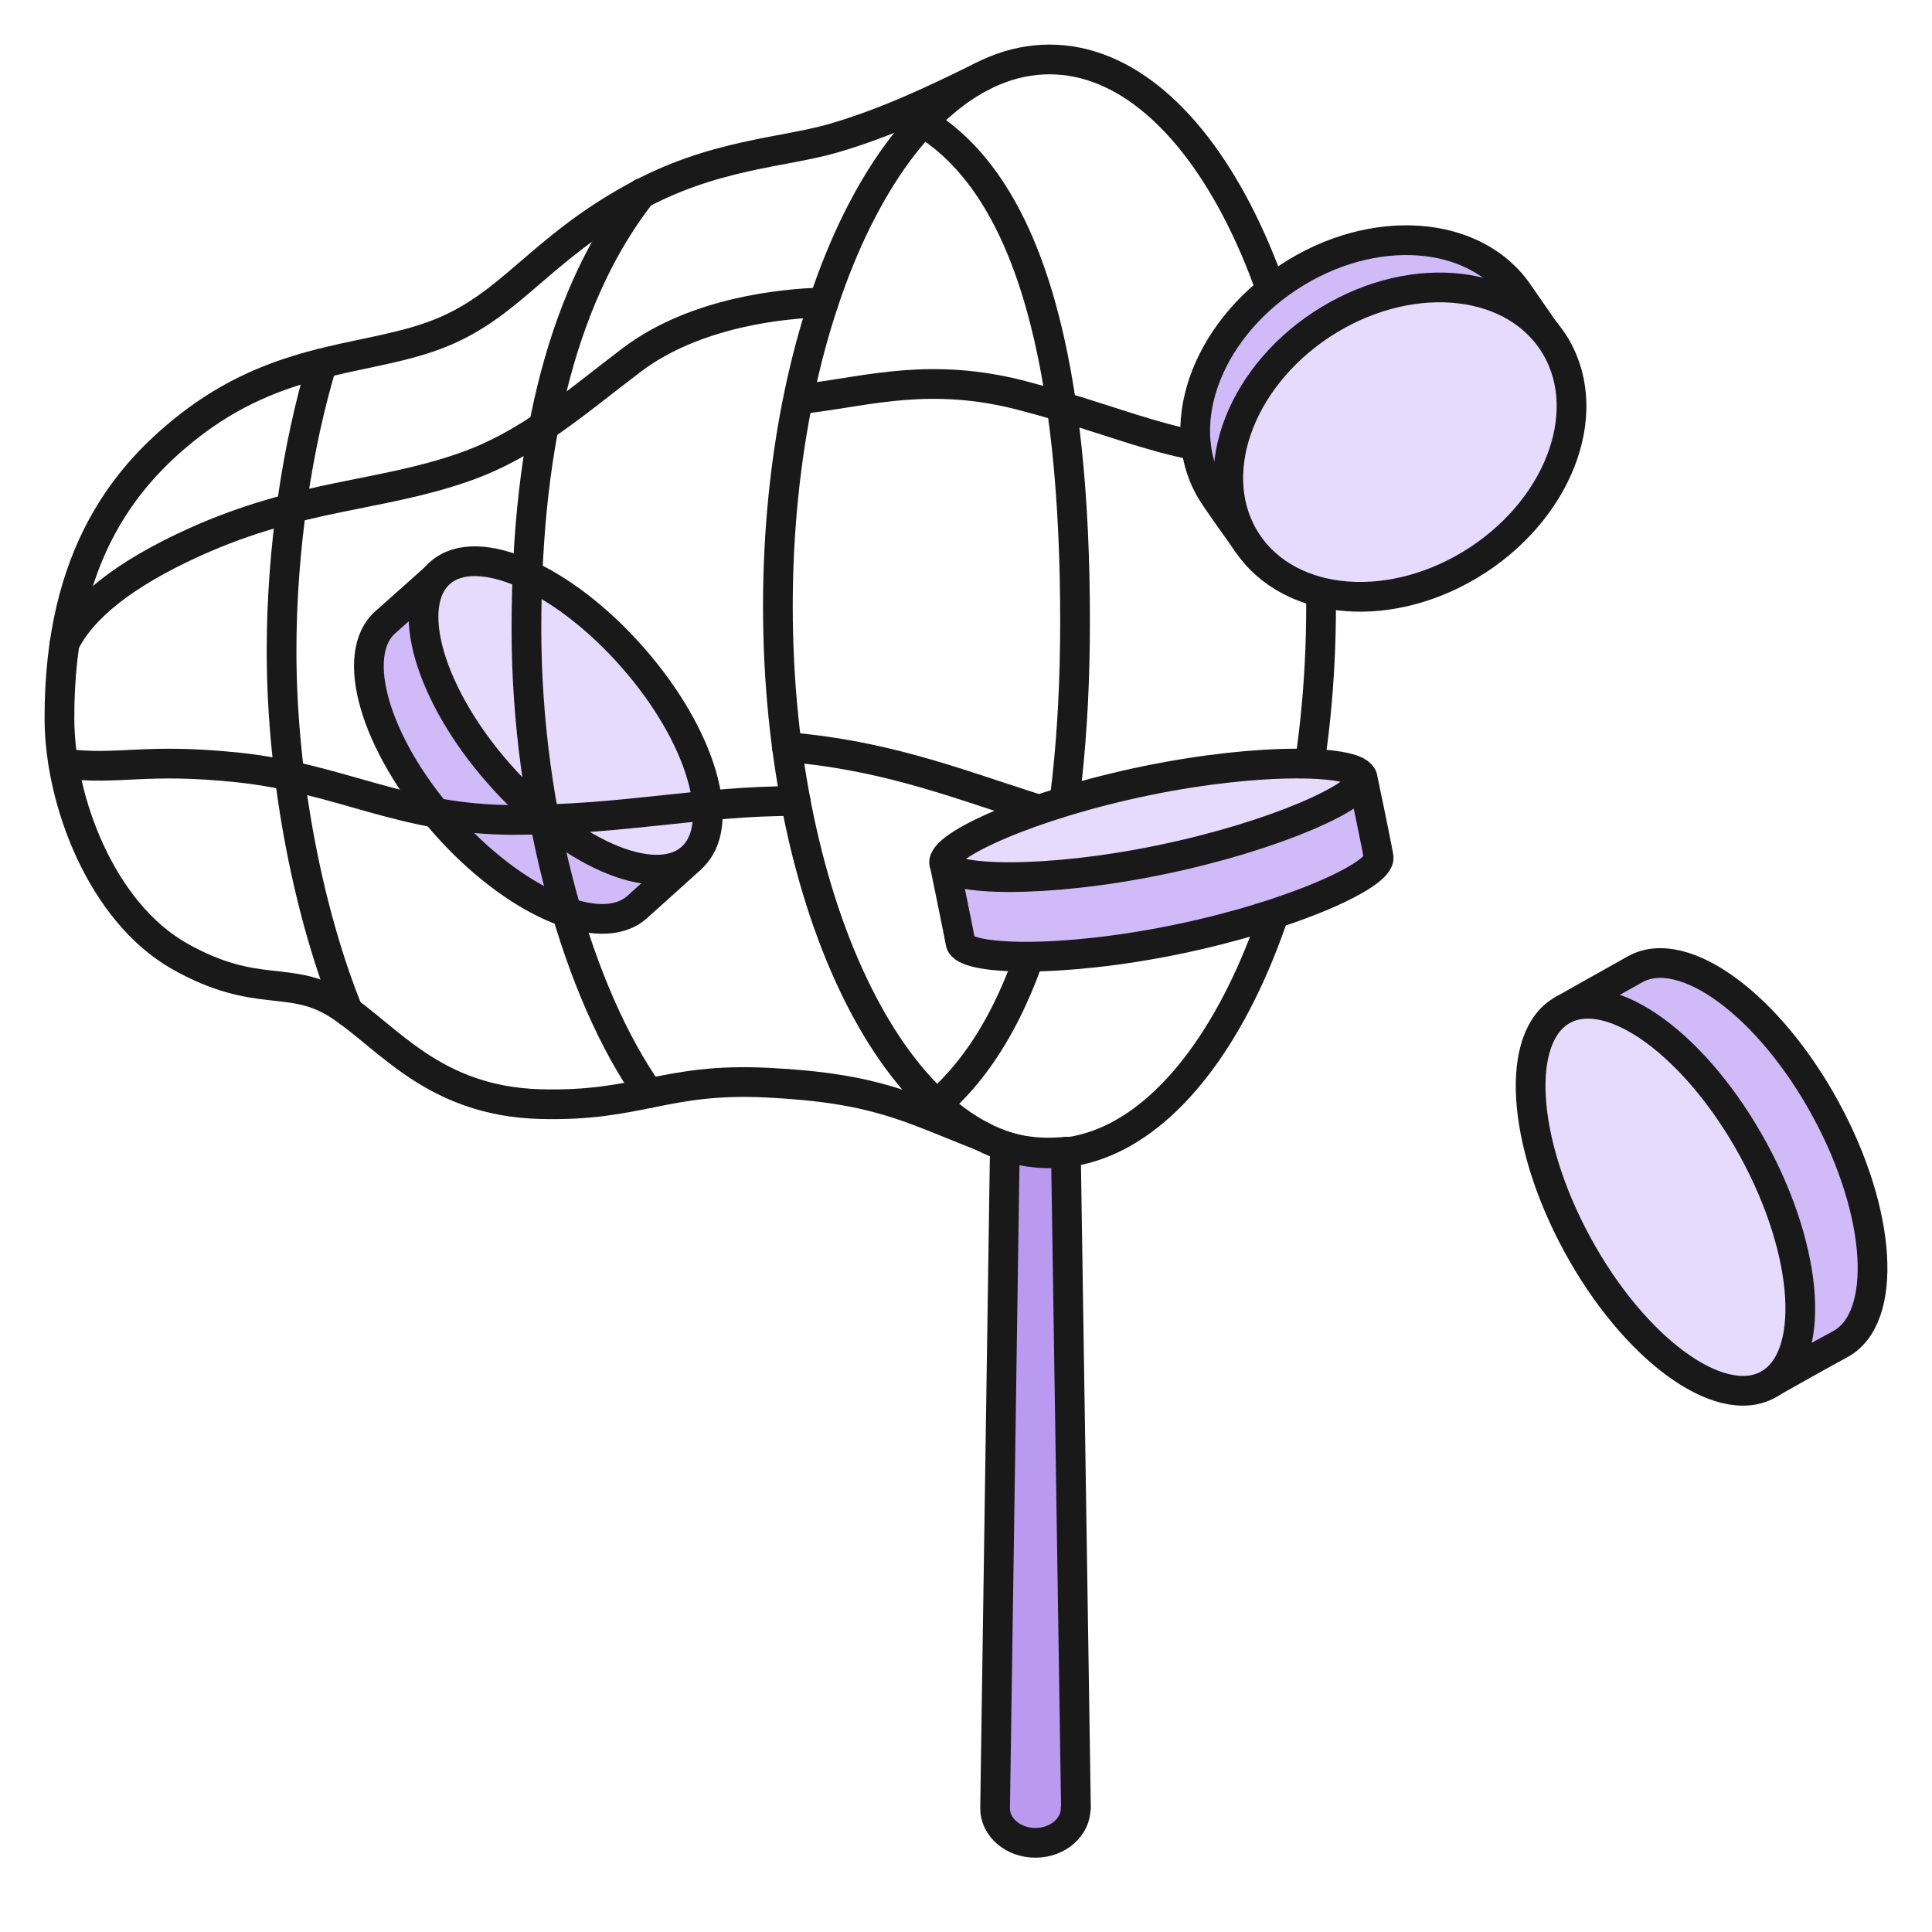 <?xml version="1.0" encoding="UTF-8"?> <svg xmlns="http://www.w3.org/2000/svg" width="65" height="65" viewBox="0 0 65 65" fill="none"><path d="M36.19 60.825C36.199 61.47 35.589 62 34.834 62C34.079 62 33.469 61.47 33.479 60.825L33.808 38.562C34.834 38.89 35.861 38.745 35.861 38.745L36.199 60.825H36.19Z" fill="#BA9AF1" stroke="#191919" stroke-linecap="round" stroke-linejoin="round"></path><path d="M44.077 15.211C39.847 15.443 38.376 14.345 34.378 13.305C31.339 12.515 29.248 13.141 27.244 13.391" stroke="#191919" stroke-linecap="round" stroke-linejoin="round"></path><path d="M26.471 25.13C32.859 25.678 35.56 28.567 43.275 28.567" stroke="#191919" stroke-linecap="round" stroke-linejoin="round"></path><path d="M31.049 4.118C34.785 6.381 36.169 12.64 36.169 20.902C36.169 28.451 34.756 34.364 31.514 37.156" stroke="#191919" stroke-linecap="round" stroke-linejoin="round"></path><path d="M23.258 28.875C23.258 28.875 21.767 30.224 21.419 30.532C20.18 31.61 17.276 30.339 14.943 27.681C12.61 25.024 11.729 22 12.978 20.922C13.404 20.546 14.749 19.342 14.749 19.342C16.143 19.622 23.335 27.45 23.258 28.875Z" fill="#D0BAF7" stroke="#191919" stroke-linecap="round" stroke-linejoin="round"></path><path d="M14.816 19.265C13.567 20.344 14.448 23.377 16.781 26.025C19.113 28.683 22.008 29.954 23.247 28.876C24.495 27.797 23.614 24.764 21.282 22.116C18.949 19.458 16.055 18.187 14.816 19.265Z" fill="#E7DBFD" stroke="#191919" stroke-linecap="round" stroke-linejoin="round"></path><path d="M33.043 2.569C31.369 3.397 29.81 4.128 28.077 4.639C26.345 5.149 23.992 5.168 21.292 6.671C18.175 8.394 17.217 10.224 14.864 11.187C12.522 12.15 9.657 11.88 6.569 14.172C4.275 15.896 1.99 18.63 2 24.167C2 26.95 3.423 30.686 6.037 32.169C8.66 33.652 9.754 32.756 11.389 33.806C13.035 34.865 14.564 37.051 18.185 37.147C21.534 37.234 22.357 36.252 25.822 36.425C29.52 36.608 30.604 37.282 33.033 38.226" stroke="#191919" stroke-linecap="round" stroke-linejoin="round"></path><path d="M21.834 36.781C19.473 33.449 17.711 27.392 17.711 21.153C17.711 14.614 19.037 9.761 21.593 6.497" stroke="#191919" stroke-linecap="round" stroke-linejoin="round"></path><path d="M11.719 34.037C10.431 30.869 9.473 26.314 9.473 21.904C9.473 18.437 10.005 14.99 10.838 12.226" stroke="#191919" stroke-linecap="round" stroke-linejoin="round"></path><path d="M27.709 10.175C26.402 10.204 23.402 10.483 21.253 12.111C19.307 13.584 17.787 14.961 15.6 15.722C12.764 16.714 10.131 16.627 6.578 18.225C4.119 19.333 2.745 20.488 2.174 21.644" stroke="#191919" stroke-linecap="round" stroke-linejoin="round"></path><path d="M26.77 26.95C23.576 26.94 21.02 27.585 17.284 27.585C13.547 27.585 11.476 26.189 8.03 25.823C4.826 25.486 4.042 25.929 2.135 25.688" stroke="#191919" stroke-linecap="round" stroke-linejoin="round"></path><path d="M35.309 2C30.256 2 26.171 10.243 26.171 20.401C26.171 30.56 30.265 38.803 35.309 38.803C40.352 38.803 44.446 30.56 44.446 20.401C44.446 10.243 40.361 2 35.309 2Z" stroke="#191919" stroke-linecap="round" stroke-linejoin="round"></path><path d="M39.576 31.61C35.695 32.409 32.413 32.313 32.316 31.716C32.278 31.485 31.774 29.039 31.774 29.039C33.004 28.509 44.523 26.141 45.839 26.16C45.839 26.16 46.352 28.606 46.381 28.837C46.478 29.434 43.458 30.811 39.576 31.61Z" fill="#D0BAF7" stroke="#191919" stroke-linecap="round" stroke-linejoin="round"></path><path d="M39.026 28.933C35.144 29.733 31.863 29.636 31.766 29.039C31.669 28.442 34.689 27.065 38.571 26.266C42.452 25.467 45.734 25.563 45.831 26.16C45.928 26.757 42.907 28.134 39.026 28.933Z" fill="#E7DBFD" stroke="#191919" stroke-linecap="round" stroke-linejoin="round"></path><path d="M52.596 33.969C52.596 33.969 54.571 32.852 55.026 32.602C56.661 31.716 59.527 33.834 61.424 37.32C63.321 40.806 63.534 44.35 61.908 45.226C61.346 45.524 59.575 46.526 59.575 46.526C58.113 45.881 52.16 35.52 52.596 33.969Z" fill="#D0BAF7" stroke="#191919" stroke-linecap="round" stroke-linejoin="round"></path><path d="M59.469 46.593C61.105 45.717 60.892 42.173 58.995 38.688C57.097 35.202 54.232 33.093 52.596 33.969C50.961 34.846 51.173 38.389 53.071 41.875C54.968 45.361 57.833 47.47 59.469 46.593Z" fill="#E7DBFD" stroke="#191919" stroke-linecap="round" stroke-linejoin="round"></path><path d="M41.958 18.254C41.958 18.254 41.009 16.925 40.845 16.665C39.393 14.479 40.516 11.196 43.352 9.328C46.188 7.46 49.663 7.72 51.115 9.906C51.289 10.166 52.354 11.687 52.354 11.687C53.109 13.815 43.633 19.776 41.958 18.254Z" fill="#D0BAF7" stroke="#191919" stroke-linecap="round" stroke-linejoin="round"></path><path d="M49.731 18.832C52.567 16.964 53.69 13.681 52.238 11.495C50.786 9.309 47.311 9.049 44.465 10.917C41.629 12.785 40.506 16.069 41.958 18.254C43.41 20.44 46.885 20.7 49.731 18.832Z" fill="#E7DBFD" stroke="#191919" stroke-linecap="round" stroke-linejoin="round"></path></svg> 
